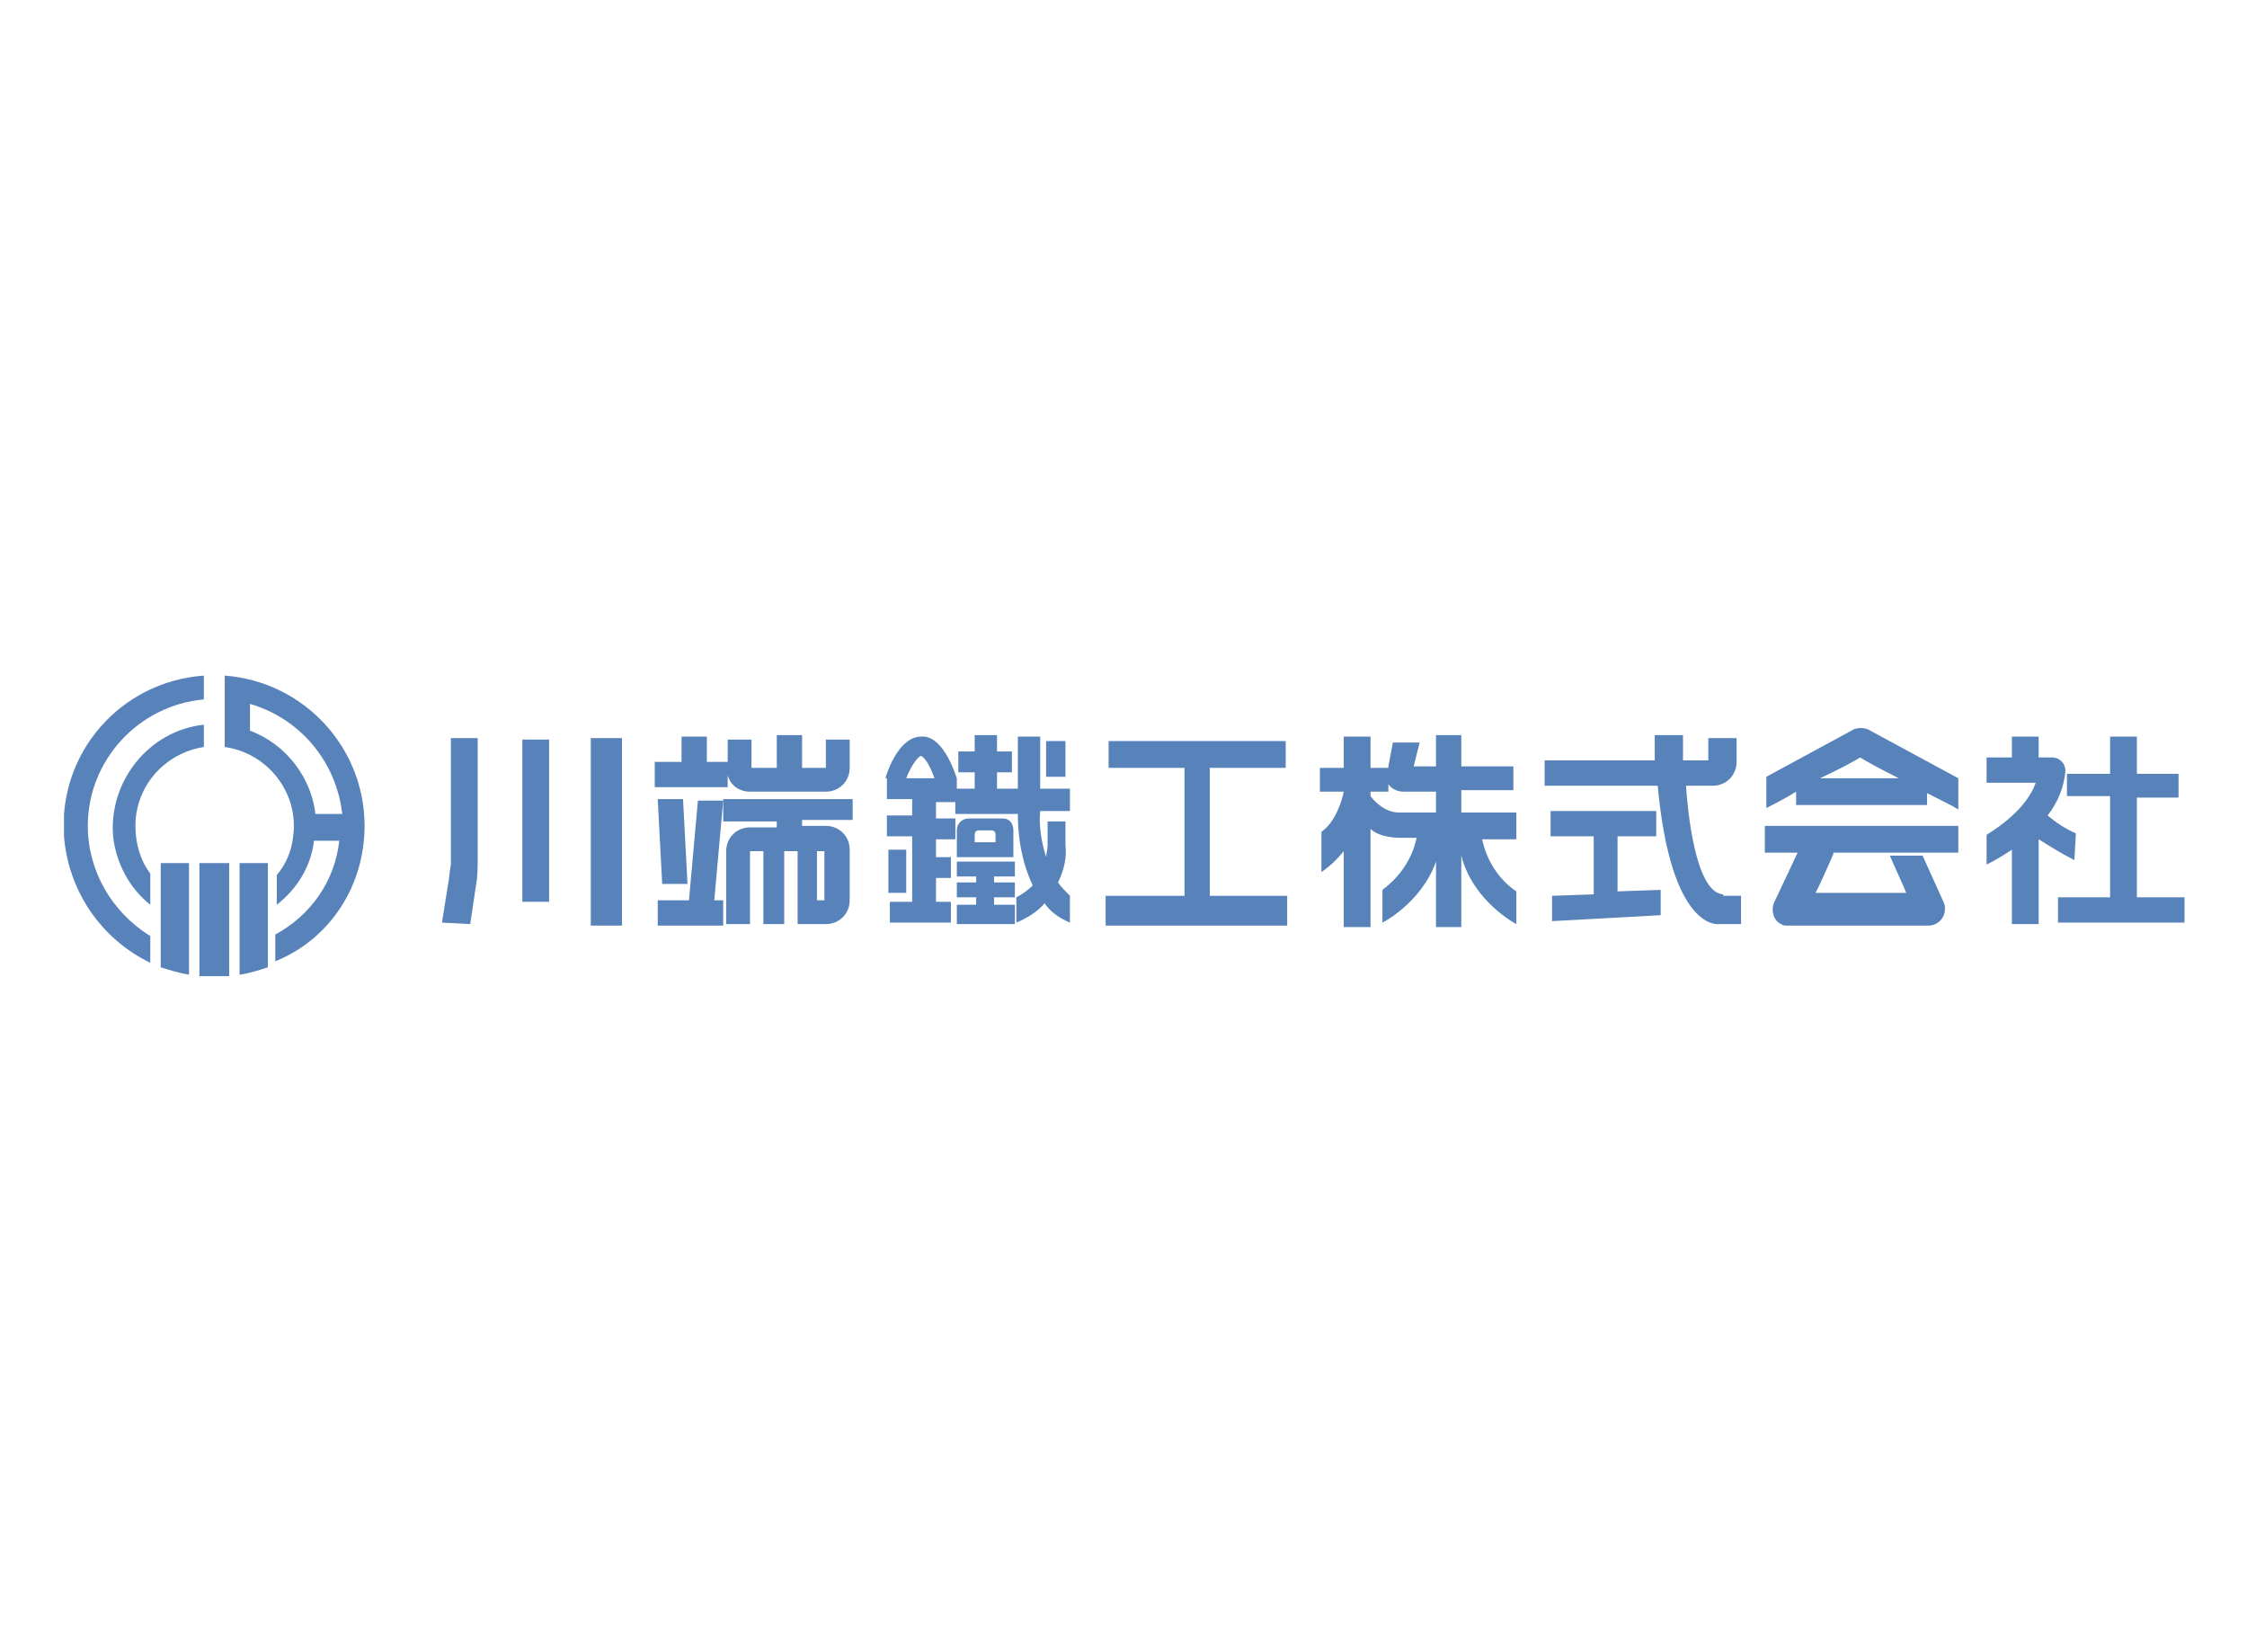 <svg enable-background="new 0 0 151 111" viewBox="0 0 151 111" xmlns="http://www.w3.org/2000/svg" xmlns:xlink="http://www.w3.org/1999/xlink"><clipPath id="a"><path d="m4.3 45.4h142.5v20.2h-142.5z"/></clipPath><path d="m.5.5h150v110h-150z" fill="none"/><g fill="#5882ba"><path d="m35.1 49.7h1.8v10.9h-1.8z"/><g clip-path="url(#a)"><path d="m32 59.4-.4 2.7-1.9-.1.4-2.5c.1-.5.1-.9.2-1.4v-8.5h1.8v8.4s0 .9-.1 1.4"/><path d="m39.7 49.6h2.1v12.6h-2.1z"/><path d="m81.3 60.2v-8.6h5.1v-1.8h-11.9v1.8h5.1v8.6h-5.3v2h12.2v-2z"/><path d="m46.3 60.5h-2.1v1.7h4.4v-1.7h-.6l.6-6.7h-1.7z"/><path d="m44.5 59.4h1.7l-.3-5.7h-1.7z"/><path d="m48.9 52.1c.2.7.8 1.1 1.5 1.1h5.1c.9 0 1.6-.7 1.6-1.6v-1.9h-1.6v1.9h-1.6v-2.2h-1.7v2.2h-1.7v-1.9h-1.6v1.5h-1.4v-1.7h-1.7v1.7h-1.8v1.7h4.9z"/><path d="m57.3 55.2v-1.5h-8.7v1.5h3.6v.4h-1.8c-.9 0-1.6.7-1.6 1.6v4.9h1.6v-4.9h.9v4.9h1.4v-4.9h.9v4.9h1.9c.9 0 1.6-.7 1.6-1.6v-3.4c0-.9-.7-1.6-1.6-1.6h-1.6v-.4h3.4zm-2.4 2h.5v3.3h-.5z"/><path d="m70.3 49.8h1.3v2.4h-1.3z"/><path d="m59.7 57.1h1.2v2.9h-1.2z"/><path d="m64.3 58.9h1.3v.4h-1.3v1h1.3v.5h-1.3v1.3h3.9v-1.3h-1.4v-.5h1.4v-1h-1.4v-.4h1.4v-1h-3.9z"/><path d="m71.1 59.3c.4-.8.6-1.7.5-2.5v-1.6h-1.2v1.6c0 .3-.1.6-.1.8-.3-1-.5-2-.4-3.1h2v-1.5h-2v-3.5h-1.5v3.5h-1.4v-1.1h1v-1.4h-1v-1.1h-1.5v1.1h-1.1v1.4h1.1v1.1h-1.2v-.7c-.4-1.2-1.2-2.9-2.4-2.8-1.4 0-2.2 2.1-2.4 2.8h.1v1.4h1.7v1.1h-1.7v1.4h1.7v4.4h-1.5v1.4h4.1v-1.4h-1v-1.6h1v-1.4h-1v-1.2h1.3v-1.4h-1.3v-1.1h1.3v.8h4.2c0 1.7.3 3.3 1 4.8-.3.3-.7.6-1.1.8v1.7c.7-.3 1.4-.7 1.9-1.3.4.6 1 1 1.7 1.3v-1.8c-.3-.3-.6-.6-.8-.9m-10.2-7c.3-.8.8-1.5 1-1.5 0 0 .4.1.9 1.5z"/><path d="m67.4 55h-2.3c-.4 0-.8.3-.8.8v1.8h3.8v-1.8c0-.5-.3-.8-.7-.8m-.5 1.6h-1.4v-.5c0-.2.1-.3.3-.3h.8c.2 0 .3.1.3.3z"/><path d="m101.9 54.6h-3.7v-1.5h3.5v-1.6h-3.5v-2.1h-1.7v2.1h-1.5l.4-1.6h-1.8l-.3 1.6v.1h-1.2v-2.1h-1.8v2.1h-1.6v1.6h1.6c-.1.5-.5 2-1.5 2.7v2.7c.6-.4 1.1-.9 1.5-1.4v5.1h1.8v-6.6c.6.6 1.9.6 1.9.6h1.2c-.3 1.4-1.1 2.6-2.3 3.5v2.2s2.6-1.3 3.6-4.1v4.4h1.7v-4.8c.8 3.1 3.7 4.6 3.7 4.6v-2.2c-1.2-.8-2-2.1-2.3-3.5h2.3zm-5.4 0h-2.5c-.9 0-1.6-.7-1.9-1.1v-.3h1.2v-.5c.2.3.6.5 1 .5h2.2z"/><path d="m108.7 56.2h2.6v-1.7h-7.1v1.7h2.9v3.9l-2.8.1v1.7l7.3-.4v-1.7l-2.9.1z"/><path d="m115.8 60.1c-1.9-.1-2.4-5.8-2.5-7.3h1.8c.9 0 1.6-.7 1.6-1.6v-1.6h-1.9v1.5h-1.7v-1.7h-1.9v1.7h-7.4v1.7h7.6c.9 9.8 4.1 9.3 4.1 9.3h1.5v-1.9h-1.2z"/><path d="m120.7 54.1h8.8v-.8c1 .5 1.8.9 2.1 1.1v-2.1l-6.1-3.3c-.3-.1-.6-.1-.9 0l-5.9 3.2v2.1c.4-.2 1.2-.6 2-1.1zm4.3-3.2c.3.2 1.4.8 2.6 1.4h-5.3c1.3-.6 2.4-1.2 2.7-1.4"/><path d="m123.2 57.3h8.4v-1.8h-13v1.8h2.2l-1.6 3.4c-.2.5 0 1.2.5 1.4.1.1.3.1.4.1h9.5c.6 0 1.1-.5 1.1-1.1 0-.2 0-.3-.1-.5l-1.4-3.1h-2.2c.2.5 1 2.2 1.1 2.5h-6.1c.2-.3 1.2-2.6 1.2-2.6z"/><path d="m143.6 60.4v-6.8h2.8v-1.6h-2.8v-2.5h-1.8v2.5h-2.9v1.5h2.9v6.8h-3.5v1.7h8.5v-1.7h-3.2z"/><path d="m139.5 56c-.7-.3-1.3-.7-1.9-1.2.7-.9 1.1-1.9 1.2-3 0-.5-.4-.9-.9-.9h-.9v-1.4h-1.8v1.4h-1.7v1.7h3.3c-.3.9-1.2 2.2-3.3 3.5v2c.6-.3 1.1-.6 1.7-1v5h1.8v-5.7c.8.5 1.6 1 2.4 1.4z"/><path d="m9.1 55.5c0-2.7 2-4.9 4.6-5.3v-1.5c-3.7.4-6.4 3.8-6.1 7.5.2 1.8 1.1 3.5 2.5 4.6v-2.1c-.7-.9-1-2.1-1-3.2"/><path d="m5.9 55.5c0-4.4 3.4-8.1 7.8-8.5v-1.6c-5.6.4-9.8 5.2-9.4 10.8.3 3.7 2.5 6.9 5.8 8.5v-1.8c-2.6-1.6-4.2-4.4-4.2-7.4"/><path d="m24.5 55.5c0-5.3-4.1-9.7-9.4-10.1v4.8c2.9.4 5 3.1 4.6 6-.1 1-.5 1.9-1.1 2.6v2c1.4-1.1 2.3-2.6 2.5-4.3h1.7c-.3 2.7-1.9 5-4.3 6.3v1.8c3.7-1.5 6-5.1 6-9.1m-3.3-.8c-.3-2.5-2-4.7-4.4-5.6v-1.8c3.4 1 5.8 3.9 6.2 7.4z"/><path d="m16.1 58v7.5c.7-.1 1.3-.3 1.9-.5v-7z"/><path d="m10.8 58v7c.6.2 1.3.4 1.9.5v-7.5z"/><path d="m13.4 58v7.6h1 1v-7.6z"/></g></g></svg>